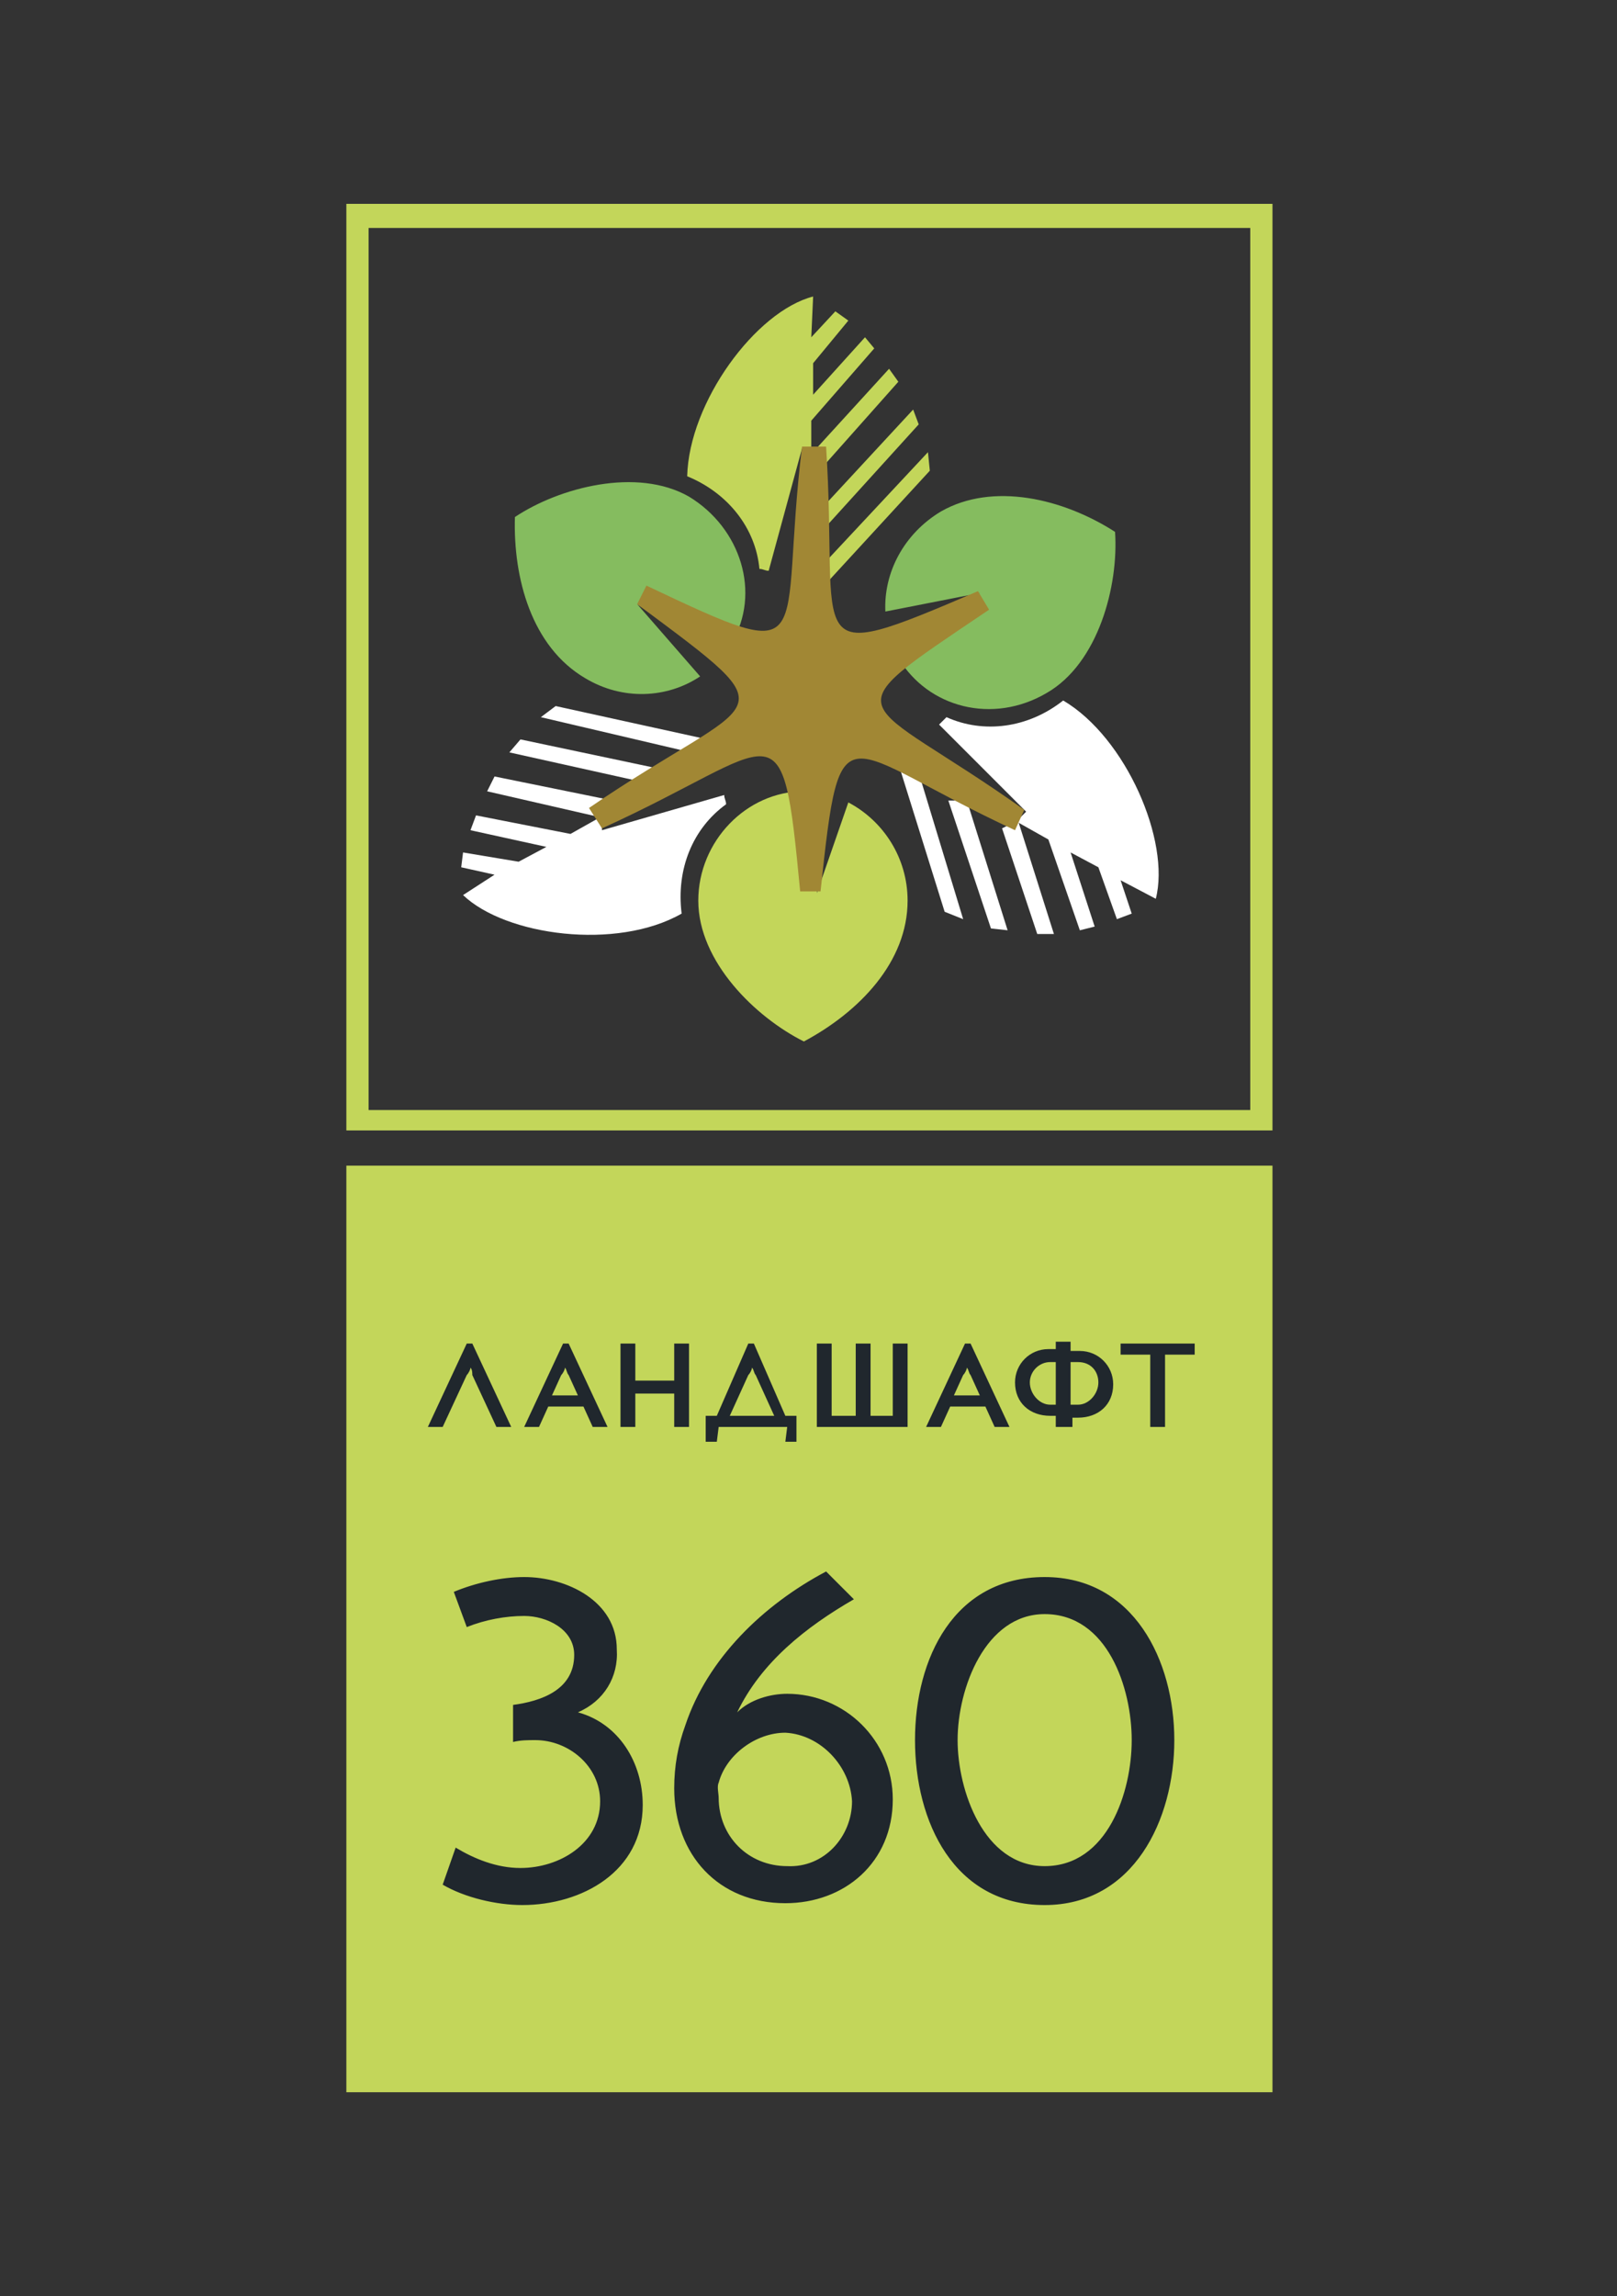 <?xml version="1.0" encoding="UTF-8"?> <!-- Generator: Adobe Illustrator 21.1.0, SVG Export Plug-In . SVG Version: 6.00 Build 0) --> <svg xmlns="http://www.w3.org/2000/svg" xmlns:xlink="http://www.w3.org/1999/xlink" id="Слой_1" x="0px" y="0px" viewBox="0 0 87.3 123.9" style="enable-background:new 0 0 87.3 123.9;" xml:space="preserve"><rect x="0" y="0" width="87.3" height="123.9" fill="#333333" stroke="none"/> <style type="text/css"> .st0{fill-rule:evenodd;clip-rule:evenodd;fill:#C3D65A;} .st1{fill-rule:evenodd;clip-rule:evenodd;fill:#85BC5F;} .st2{fill-rule:evenodd;clip-rule:evenodd;fill:#20272D;} .st3{fill-rule:evenodd;clip-rule:evenodd;fill:#FFFFFF;} .st4{fill-rule:evenodd;clip-rule:evenodd;fill:#A18734;} </style> <g> <path class="st0" d="M19.9,59.9l47.6,0V12.3H19.9V59.9z M18.7,112.9h50v-50h-50V112.9z M18.7,61l50,0v-50h-50V61z"></path> <path class="st0" d="M44.4,30.5l5.7-6.1l0.1,1l-5.7,6.2L44.4,30.5z M44.3,27.5l5-5.4l0.3,0.8l-4.9,5.4L44.3,27.5z M43.9,16 c-3.1,0.8-6.7,5.7-6.8,9.7c2.2,0.9,3.7,2.8,3.9,5c0.2,0,0.3,0.1,0.5,0.1l1.8-6.6l0.5,0.4l0.7,0.5l4-4.5l-0.5-0.7l-4.2,4.6v-1.8 l3.4-3.9l-0.5-0.6l-2.8,3.1v-1.7l1.9-2.3l-0.7-0.5l-1.3,1.4L43.9,16L43.9,16z M43.4,42.7c-3.1,0-5.7,2.7-5.7,5.9 c0,3.3,3.1,6.3,5.7,7.6c3-1.6,5.6-4.3,5.6-7.6c0-2.3-1.3-4.3-3.2-5.3l-1.7,4.9l0.5-5.3C44.3,42.8,43.8,42.7,43.4,42.7z"></path> <path class="st1" d="M39.5,34.7c1.6-2.7,0.5-6.2-2.3-7.9c-2.8-1.6-7-0.5-9.4,1.1c-0.1,3.3,0.9,7,3.8,8.7c2,1.2,4.4,1.1,6.2-0.1 l-3.4-3.9l4.4,3.1C39.1,35.5,39.3,35.1,39.5,34.7 M48.5,35.5c1.6,2.7,5.1,3.6,8,1.9c2.8-1.6,3.9-5.8,3.7-8.7 c-2.8-1.8-6.6-2.7-9.4-1.1c-2,1.2-3.1,3.3-3,5.4l5.1-1L48,34.3C48.1,34.7,48.3,35.1,48.5,35.5z"></path> <path class="st2" d="M31.2,75.3l-0.5-1.1c-0.1-0.1-0.1-0.3-0.2-0.4c0,0.1-0.1,0.3-0.2,0.4l-0.5,1.1H31.2z M41.8,76.4l-1-2.2 c-0.1-0.1-0.1-0.3-0.2-0.4c0,0.1-0.1,0.3-0.2,0.4l-1,2.2H41.8z M52.9,75.3l-0.5-1.1c-0.1-0.1-0.1-0.3-0.2-0.4 c0,0.1-0.1,0.3-0.2,0.4l-0.5,1.1H52.9z M57,73.5h-0.3c-0.6,0-1.1,0.5-1.1,1.1c0,0.6,0.5,1.2,1.1,1.2H57V73.5z M57.8,73.5v2.3h0.4 c0.6,0,1.1-0.6,1.1-1.2c0-0.6-0.4-1.1-1.1-1.1H57.8z M25.4,73.8c0,0.1-0.1,0.3-0.2,0.4L23.9,77h-0.8l2.1-4.5h0.3l2.1,4.5h-0.8 l-1.3-2.8C25.5,74.1,25.5,73.9,25.4,73.8z M34.3,75.2V77h-0.8v-4.5h0.8v2h2.1v-2h0.8V77h-0.8v-1.8H34.3z M62.9,73.2V77h-0.8v-3.9 h-1.6v-0.6h4v0.6H62.9z M31.5,75.9h-1.9L29.1,77h-0.8l2.1-4.5h0.3l2.1,4.5H32L31.5,75.9z M38.7,76.4l1.7-3.9h0.3l1.7,3.9h0.6v1.4 h-0.6L42.5,77h-3.7l-0.1,0.8h-0.6v-1.4H38.7z M46.9,76.4h1.3v-3.9H49V77h-4.9v-4.5h0.8v3.9h1.3v-3.9h0.8V76.4z M53.2,75.9h-1.9 L50.8,77H50l2.1-4.5h0.3l2.1,4.5h-0.8L53.2,75.9z M61.1,93.9c0-2.8-1.3-6.8-4.7-6.8c-3.2,0-4.7,4-4.7,6.8c0,2.7,1.4,6.8,4.7,6.8 C59.8,100.7,61.1,96.7,61.1,93.9z M42.4,93.5c-1.6,0-3.2,1.2-3.6,2.7c-0.1,0.2,0,0.6,0,0.8c0,2.1,1.6,3.7,3.7,3.7 c2,0.1,3.5-1.6,3.5-3.5C45.9,95.3,44.3,93.6,42.4,93.5z M63.4,93.9c0,4.3-2.2,8.9-7,8.9c-4.9,0-7-4.5-7-8.9c0-4.4,2.1-8.8,7-8.8 C61.2,85.1,63.4,89.6,63.4,93.9z M39.8,92.4c0.7-0.7,1.8-1,2.7-1c3.1,0,5.7,2.5,5.7,5.7c0,3.4-2.6,5.6-5.8,5.6c-3.6,0-6-2.6-6-6.2 c0-1.2,0.2-2.3,0.6-3.4c1.2-3.6,4.2-6.5,7.6-8.3l1.5,1.5C43.5,87.8,41.1,89.7,39.8,92.4z M31.2,92.4c2.2,0.6,3.5,2.7,3.5,5 c0,3.6-3.3,5.4-6.5,5.4c-1.4,0-3.1-0.4-4.3-1.1l0.7-2c1,0.6,2.2,1.1,3.5,1.1c2.1,0,4.3-1.3,4.3-3.6c0-1.9-1.7-3.3-3.5-3.3 c-0.4,0-0.8,0-1.2,0.1l0-2c1.5-0.2,3.3-0.8,3.3-2.7c0-1.4-1.5-2.1-2.7-2.1c-1,0-2.1,0.2-3.1,0.6l-0.7-1.9c1.2-0.5,2.6-0.8,3.8-0.8 c2.3,0,5,1.3,5,3.9C33.4,90.5,32.6,91.8,31.2,92.4z M57.8,72.9h0.5c1,0,1.8,0.8,1.8,1.8c0,1.1-0.8,1.8-1.9,1.8h-0.3V77L57,77v-0.6 h-0.3c-1.1,0-1.9-0.7-1.9-1.8c0-1,0.8-1.8,1.8-1.8H57v-0.4h0.8V72.9z"></path> <path class="st3" d="M37.3,40.6l-8.1-1.9l0.8-0.6l8.2,1.8L37.3,40.6z M34.7,42.2l-7.2-1.6l0.6-0.7l7.1,1.5L34.7,42.2z M25,48.3 c2.3,2.2,8.3,3,11.8,1c-0.3-2.4,0.6-4.6,2.4-5.9c0-0.2-0.1-0.3-0.1-0.5l-6.6,1.9l0-0.8l0.1-0.9l-5.9-1.2l-0.4,0.8l6.1,1.4l-1.6,0.9 l-5.1-1l-0.3,0.8l4.1,0.9l-1.5,0.8l-3-0.5l-0.1,0.8l1.8,0.4L25,48.3L25,48.3z M49.6,41.7l2.4,7.9l-1-0.4l-2.5-8L49.6,41.7z M52.2,43.2l2.2,7l-0.9-0.1l-2.3-6.9L52.2,43.2z M62.4,48.5c0.8-3.1-1.6-8.7-5-10.7c-1.9,1.5-4.3,1.8-6.3,0.9 c-0.1,0.1-0.2,0.2-0.4,0.4l4.7,4.7l-0.5,0.5l-0.8,0.4l1.9,5.7l0.9,0l-1.9-6l1.6,0.9l1.7,4.9l0.8-0.2l-1.3-4l1.5,0.8l1,2.8l0.8-0.3 l-0.6-1.8L62.4,48.5L62.4,48.5z"></path> <path class="st4" d="M55.3,43.7c-9-6.4-10.8-4.8-1.9-10.8l-0.6-1c-9.8,4.2-7.5,3-8.2-7.8l-1.3,0c-1.3,10.7,1.1,12-8.4,7.5l-0.5,1 c8.6,6.4,6.6,4.7-2.6,11l0.7,1.1c9.7-4.4,9.7-7.1,10.7,3.4l1.1,0c1.1-10.3,1-7.7,10.5-3.3L55.3,43.7z"></path> </g> </svg> 